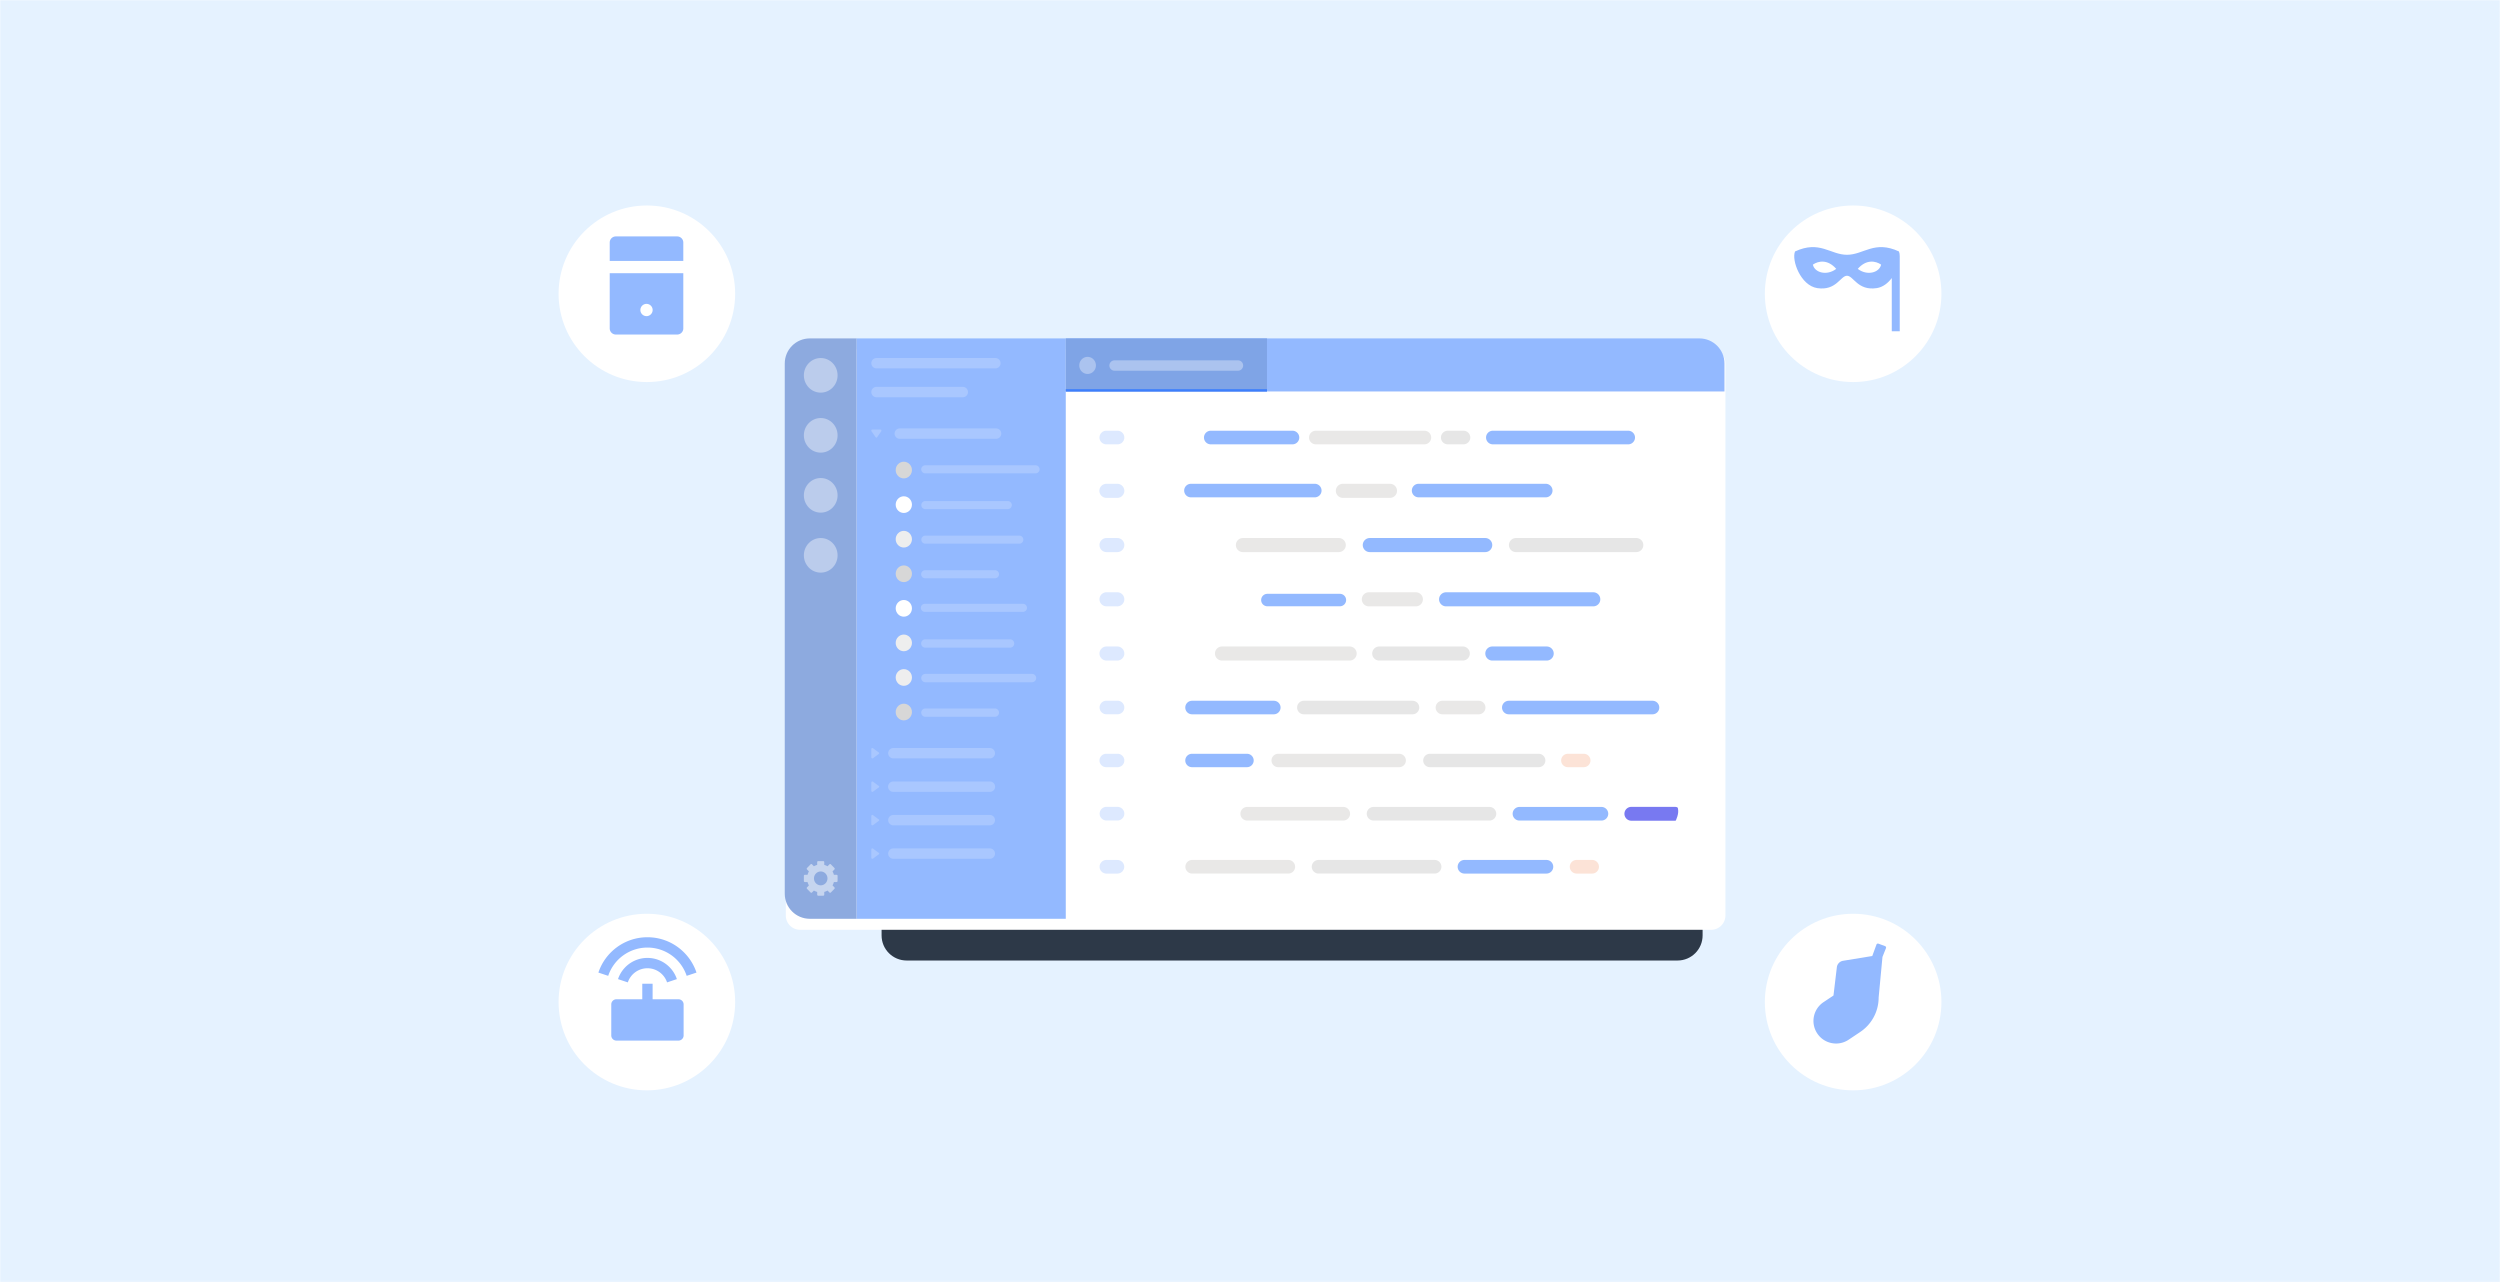 <svg width="1468" height="753" fill="none" xmlns="http://www.w3.org/2000/svg"><g clip-path="url(#a)"><mask id="b" style="mask-type:luminance" maskUnits="userSpaceOnUse" x="0" y="0" width="1468" height="753"><path d="M1468 0H0v752.82h1468V0Z" fill="#fff"/></mask><g mask="url(#b)"><path d="M1468 0H0v752.82h1468V0Z" fill="#091E42"/><path d="M1468 0H0v752.82h1468V0Z" fill="url(#c)"/><path d="M1468 0H0v752.82h1468V0Z" fill="url(#d)"/><path d="M1468 0H0v752.82h1468V0Z" fill="#E5F2FF"/></g><g filter="url(#e)"><path d="M985.052 229.805H532.386c-8.129 0-14.718 6.589-14.718 14.718v286.734c0 8.129 6.589 14.718 14.718 14.718h452.666c8.128 0 14.717-6.589 14.717-14.718V244.523c0-8.129-6.589-14.718-14.717-14.718Z" fill="#2D3948"/></g><path d="M1004.77 205.062H469.829a8.4 8.4 0 0 0-8.399 8.4v324.115a8.4 8.4 0 0 0 8.399 8.4h534.941a8.4 8.4 0 0 0 8.4-8.4V213.462a8.4 8.4 0 0 0-8.4-8.4Z" fill="#fff"/><path d="M460.809 213.426c0-8.125 6.586-14.712 14.712-14.712h27.529v340.799h-27.529c-8.126 0-14.712-6.587-14.712-14.712V213.426Z" fill="#8DAADF"/><path d="M503.055 198.714h122.767v340.799H503.055V198.714Z" fill="#93B9FF"/><path d="M584.912 251.563h-56.637a3.05 3.05 0 0 0 0 6.098h56.637a3.049 3.049 0 1 0 0-6.098ZM515.02 256.755c-.215.306-.61.306-.826 0l-2.432-3.468c-.291-.416-.043-1.046.413-1.046h4.865c.454 0 .703.63.411 1.046l-2.431 3.468Z" fill="#fff" fill-opacity=".2"/><path d="M625.824 198.714h372.072c8.124 0 14.714 6.587 14.714 14.712v16.455H625.824v-31.167Z" fill="#93B9FF"/><path fill-rule="evenodd" clip-rule="evenodd" d="M489.66 513.67h1.577c.326 0 .592.273.592.608v3.043c0 .337-.266.61-.592.61h-1.577a8.3 8.3 0 0 1-.798 1.974l1.116 1.145a.62.62 0 0 1 0 .86l-2.097 2.152a.581.581 0 0 1-.838 0l-1.115-1.144a7.92 7.92 0 0 1-1.924.819v1.618a.602.602 0 0 1-.594.608h-2.964a.6.6 0 0 1-.592-.608v-1.618a7.9 7.9 0 0 1-1.926-.819l-1.113 1.144a.583.583 0 0 1-.84 0l-2.096-2.152a.618.618 0 0 1 0-.86l1.115-1.145a8.3 8.3 0 0 1-.798-1.974h-1.576a.602.602 0 0 1-.593-.61v-3.043c0-.335.266-.608.593-.608h1.576a8.325 8.325 0 0 1 .798-1.975l-1.115-1.145a.618.618 0 0 1 0-.86l2.096-2.152a.585.585 0 0 1 .84 0l1.113 1.145a7.88 7.88 0 0 1 1.924-.819v-1.618a.6.6 0 0 1 .594-.608h2.964c.328 0 .592.271.592.608v1.618a7.861 7.861 0 0 1 1.926.819l1.114-1.145a.584.584 0 0 1 .839 0l2.097 2.152a.62.62 0 0 1 0 .86l-1.116 1.145c.345.613.615 1.276.798 1.975Zm-7.732 6.19c2.188 0 3.96-1.82 3.96-4.065 0-2.246-1.772-4.064-3.96-4.064-2.186 0-3.96 1.818-3.96 4.064 0 2.245 1.774 4.065 3.96 4.065Z" fill="#fff" fill-opacity=".5"/><path d="M584.493 210.233h-69.807a3.049 3.049 0 1 0 0 6.098h69.807a3.049 3.049 0 1 0 0-6.098ZM516.034 441.864a.512.512 0 0 1 0 .846l-3.378 2.497c-.404.299-1.019.045-1.019-.423v-4.994c0-.466.615-.722 1.019-.423l3.378 2.497ZM581.221 439.239h-56.637a3.049 3.049 0 1 0 0 6.098h56.637a3.049 3.049 0 1 0 0-6.098ZM516.034 461.513a.513.513 0 0 1 0 .847l-3.378 2.497c-.404.299-1.019.043-1.019-.423v-4.995c0-.466.615-.722 1.019-.423l3.378 2.497ZM581.221 458.889h-56.637a3.049 3.049 0 1 0 0 6.097h56.637a3.049 3.049 0 1 0 0-6.097ZM516.034 481.162a.512.512 0 0 1 0 .846l-3.378 2.497c-.404.299-1.019.043-1.019-.423v-4.994c0-.467.615-.722 1.019-.423l3.378 2.497ZM581.221 478.536h-56.637a3.049 3.049 0 1 0 0 6.098h56.637a3.049 3.049 0 1 0 0-6.098ZM516.034 500.809a.514.514 0 0 1 0 .848l-3.378 2.496c-.404.298-1.019.045-1.019-.423v-4.993c0-.468.615-.724 1.019-.423l3.378 2.495ZM581.221 498.185h-56.637a3.049 3.049 0 1 0 0 6.098h56.637a3.049 3.049 0 1 0 0-6.098ZM565.351 227.171h-50.665a3.049 3.049 0 1 0 0 6.098h50.665a3.049 3.049 0 1 0 0-6.098Z" fill="#fff" fill-opacity=".2"/><path d="M481.928 230.558c5.468 0 9.901-4.55 9.901-10.163s-4.433-10.163-9.901-10.163-9.901 4.55-9.901 10.163 4.433 10.163 9.901 10.163ZM481.928 265.79c5.468 0 9.901-4.55 9.901-10.163s-4.433-10.163-9.901-10.163-9.901 4.55-9.901 10.163 4.433 10.163 9.901 10.163Z" fill="#fff" fill-opacity=".4"/><path d="M608.131 273.217h-64.81a2.371 2.371 0 1 0 0 4.743h64.81a2.372 2.372 0 0 0 0-4.743Z" fill="#fff" fill-opacity=".2"/><path d="M530.722 280.916c2.637 0 4.774-2.194 4.774-4.9 0-2.706-2.137-4.9-4.774-4.9-2.636 0-4.773 2.194-4.773 4.9 0 2.706 2.137 4.9 4.773 4.9Z" fill="#D7D7D7"/><path d="M600.724 354.548h-57.681a2.372 2.372 0 0 0 0 4.743h57.681a2.372 2.372 0 0 0 0-4.743Z" fill="#fff" fill-opacity=".2"/><path d="M530.722 362.111c2.637 0 4.774-2.194 4.774-4.9 0-2.706-2.137-4.899-4.774-4.899-2.636 0-4.773 2.193-4.773 4.899s2.137 4.9 4.773 4.9Z" fill="#fff"/><path d="M591.766 294.214h-48.445a2.372 2.372 0 0 0 0 4.743h48.445a2.371 2.371 0 1 0 0-4.743Z" fill="#fff" fill-opacity=".2"/><path d="M530.722 301.216c2.637 0 4.774-2.194 4.774-4.9 0-2.706-2.137-4.9-4.774-4.9-2.636 0-4.773 2.194-4.773 4.9 0 2.706 2.137 4.9 4.773 4.9Z" fill="#fff"/><path d="M593.051 375.411h-49.652a2.45 2.45 0 1 0 0 4.899h49.652a2.45 2.45 0 1 0 0-4.899Z" fill="#fff" fill-opacity=".2"/><path d="M530.722 382.41c2.637 0 4.774-2.194 4.774-4.9 0-2.706-2.137-4.9-4.774-4.9-2.636 0-4.773 2.194-4.773 4.9 0 2.706 2.137 4.9 4.773 4.9Z" fill="#EEE"/><path d="M598.585 314.514h-55.264a2.372 2.372 0 0 0 0 4.743h55.264a2.372 2.372 0 0 0 0-4.743Z" fill="#fff" fill-opacity=".2"/><path d="M530.722 321.513c2.637 0 4.774-2.194 4.774-4.9 0-2.706-2.137-4.9-4.774-4.9-2.636 0-4.773 2.194-4.773 4.9 0 2.706 2.137 4.9 4.773 4.9Z" fill="#EEE"/><path d="M606.007 395.71h-62.608a2.45 2.45 0 0 0 0 4.9h62.608a2.45 2.45 0 0 0 0-4.9Z" fill="#fff" fill-opacity=".2"/><path d="M530.722 402.711c2.637 0 4.774-2.194 4.774-4.9 0-2.706-2.137-4.9-4.774-4.9-2.636 0-4.773 2.194-4.773 4.9 0 2.706 2.137 4.9 4.773 4.9Z" fill="#EEE"/><path d="M584.265 334.814h-40.944a2.372 2.372 0 1 0 0 4.743h40.944a2.371 2.371 0 0 0 0-4.743Z" fill="#fff" fill-opacity=".2"/><path d="M530.722 341.814c2.637 0 4.774-2.194 4.774-4.9 0-2.706-2.137-4.899-4.774-4.899-2.636 0-4.773 2.193-4.773 4.899s2.137 4.9 4.773 4.9Z" fill="#D7D7D7"/><path d="M584.187 416.008h-40.788a2.45 2.45 0 0 0 0 4.9h40.788a2.45 2.45 0 0 0 0-4.9Z" fill="#fff" fill-opacity=".2"/><path d="M530.722 423.009c2.637 0 4.774-2.194 4.774-4.9 0-2.706-2.137-4.9-4.774-4.9-2.636 0-4.773 2.194-4.773 4.9 0 2.706 2.137 4.9 4.773 4.9Z" fill="#D7D7D7"/><path d="M481.928 301.022c5.468 0 9.901-4.55 9.901-10.163s-4.433-10.163-9.901-10.163-9.901 4.55-9.901 10.163 4.433 10.163 9.901 10.163ZM481.928 336.252c5.468 0 9.901-4.55 9.901-10.163s-4.433-10.163-9.901-10.163-9.901 4.55-9.901 10.163 4.433 10.163 9.901 10.163Z" fill="#fff" fill-opacity=".4"/><path d="M656.205 252.919h-6.582a3.998 3.998 0 0 0 0 7.997h6.582a3.998 3.998 0 0 0 0-7.997Z" fill="#93B9FF" fill-opacity=".32"/><path d="M758.929 252.919h-47.954a3.998 3.998 0 0 0 0 7.997h47.954a3.998 3.998 0 0 0 0-7.997Z" fill="#93B9FF"/><path d="M836.397 252.919h-63.735a3.998 3.998 0 0 0 0 7.997h63.735a3.998 3.998 0 0 0 0-7.997Z" fill="#E9E8E7"/><path d="M859.346 252.919h-9.219a3.998 3.998 0 0 0 0 7.997h9.219a3.998 3.998 0 0 0 0-7.997Z" fill="#E6E6E6"/><path d="M956.08 252.919h-79.473a3.998 3.998 0 0 0 0 7.997h79.473a3.998 3.998 0 1 0 0-7.997Z" fill="#93B9FF"/><path d="M656.225 411.458h-6.622a3.979 3.979 0 0 0 0 7.957h6.622a3.978 3.978 0 1 0 0-7.957Z" fill="#93B9FF" fill-opacity=".32"/><path d="M747.968 411.487h-47.994a3.978 3.978 0 1 0 0 7.956h47.994a3.978 3.978 0 1 0 0-7.956Z" fill="#93B9FF"/><path d="M829.413 411.487h-63.775a3.978 3.978 0 1 0 0 7.956h63.775a3.978 3.978 0 1 0 0-7.956Z" fill="#E6E6E6"/><path d="M868.284 411.487h-21.2a3.979 3.979 0 1 0 0 7.956h21.2a3.978 3.978 0 1 0 0-7.956Z" fill="#E9E8E7"/><path d="M970.347 411.487h-84.373a3.978 3.978 0 1 0 0 7.956h84.373a3.978 3.978 0 1 0 0-7.956Z" fill="#93B9FF"/><path d="M903.512 442.625h-63.871a3.93 3.93 0 1 0 0 7.86h63.871a3.93 3.93 0 0 0 0-7.86Z" fill="#E6E6E6"/><path d="M929.997 442.625h-9.356a3.93 3.93 0 1 0 0 7.86h9.356a3.93 3.93 0 0 0 0-7.86Z" fill="#FCE3D7"/><path d="M656.274 442.625h-6.719a3.93 3.93 0 1 0 0 7.86h6.719a3.93 3.93 0 0 0 0-7.86Z" fill="#93B9FF" fill-opacity=".32"/><path d="M732.236 442.625h-32.31a3.93 3.93 0 1 0 0 7.86h32.31a3.93 3.93 0 0 0 0-7.86Z" fill="#93B9FF"/><path d="M821.607 442.625h-71.045a3.93 3.93 0 0 0 0 7.86h71.045a3.93 3.93 0 1 0 0-7.86Z" fill="#E9E8E7"/><path d="M960.825 315.928h-70.636a4.134 4.134 0 0 0 0 8.268h70.636a4.134 4.134 0 0 0 0-8.268Z" fill="#E6E6E6"/><path d="M656.069 315.928h-6.31a4.134 4.134 0 0 0 0 8.268h6.31a4.134 4.134 0 0 0 0-8.268Z" fill="#93B9FF" fill-opacity=".32"/><path d="M786.127 315.928h-56.29a4.134 4.134 0 0 0 0 8.268h56.29a4.134 4.134 0 0 0 0-8.268Z" fill="#E9E8E7"/><path d="M800.215 320.061a4.133 4.133 0 0 1 4.134-4.133h67.767a4.133 4.133 0 1 1 0 8.267h-67.767a4.134 4.134 0 0 1-4.134-4.134Z" fill="#93B9FF"/><path d="M957.927 481.923h25.531a4.065 4.065 0 0 0 0-8.13h-25.531a4.065 4.065 0 1 0 0 8.13Z" fill="#7879F1"/><path d="M892.319 481.832h47.951a4 4 0 1 0 0-7.998h-47.951a4 4 0 1 0 0 7.998Z" fill="#93B9FF"/><path d="M656.204 473.793h-6.58a4 4 0 0 0 0 7.998h6.58a3.998 3.998 0 1 0 0-7.998Z" fill="#93B9FF" fill-opacity=".32"/><path d="M788.848 473.832h-56.56a4 4 0 0 0 0 7.998h56.56a4 4 0 0 0 0-7.998Z" fill="#E9E8E7"/><path d="M802.562 477.831a3.998 3.998 0 0 1 3.998-3.999h68.038a3.998 3.998 0 0 1 3.998 3.999c0 2.209-1.789 4-3.998 4H806.56a4 4 0 0 1-3.998-4Z" fill="#E6E6E6"/><path d="M925.694 512.96h9.217a3.998 3.998 0 1 0 0-7.998h-9.217a4 4 0 0 0 0 7.998Z" fill="#FCE3D7"/><path d="M860.026 512.96h47.951a4 4 0 1 0 0-7.998h-47.951a4 4 0 1 0 0 7.998Z" fill="#93B9FF"/><path d="M656.204 504.971h-6.58a4 4 0 0 0 0 7.999h6.58a4 4 0 0 0 0-7.999Z" fill="#93B9FF" fill-opacity=".32"/><path d="M756.555 504.959h-56.56a4 4 0 0 0 0 7.999h56.56a4 4 0 0 0 0-7.999Z" fill="#E9E8E7"/><path d="M770.27 508.957a3.998 3.998 0 0 1 3.999-3.998h68.036a4 4 0 1 1 0 7.998h-68.036a4 4 0 0 1-3.999-4Z" fill="#E6E6E6"/><path d="M656.069 347.773h-6.31a4.134 4.134 0 0 0 0 8.268h6.31a4.134 4.134 0 1 0 0-8.268Z" fill="#93B9FF" fill-opacity=".32"/><path d="M786.783 348.694h-42.574a3.658 3.658 0 0 0 0 7.316h42.574a3.658 3.658 0 1 0 0-7.316Z" fill="#93B9FF"/><path d="M831.396 347.787h-27.598a4.134 4.134 0 1 0 0 8.268h27.598a4.134 4.134 0 0 0 0-8.268Z" fill="#E9E8E7"/><path d="M935.566 347.787H849.15a4.134 4.134 0 1 0 0 8.268h86.416a4.134 4.134 0 1 0 0-8.268Z" fill="#93B9FF"/><path d="M656.069 284.083h-6.31a4.134 4.134 0 1 0 0 8.267h6.31a4.133 4.133 0 1 0 0-8.267Z" fill="#93B9FF" fill-opacity=".32"/><path d="M772.097 284.083h-72.772a3.977 3.977 0 0 0 0 7.955h72.772a3.978 3.978 0 0 0 0-7.955Z" fill="#93B9FF"/><path d="M816.2 284.083h-27.597a4.134 4.134 0 1 0 0 8.267H816.2a4.133 4.133 0 1 0 0-8.267Z" fill="#E9E8E7"/><path d="M907.718 284.083h-74.709a3.977 3.977 0 1 0 0 7.955h74.709a3.978 3.978 0 0 0 0-7.955ZM908.211 379.615H876.31a4.134 4.134 0 0 0 0 8.268h31.901a4.134 4.134 0 0 0 0-8.268Z" fill="#93B9FF"/><path d="M656.069 379.615h-6.31a4.134 4.134 0 0 0 0 8.268h6.31a4.134 4.134 0 0 0 0-8.268Z" fill="#93B9FF" fill-opacity=".32"/><path d="M792.507 379.615h-74.939a4.134 4.134 0 1 0 0 8.268h74.939a4.134 4.134 0 1 0 0-8.268Z" fill="#E9E8E7"/><path d="M805.762 383.75a4.135 4.135 0 0 1 4.134-4.135h49.117a4.135 4.135 0 0 1 0 8.269h-49.117a4.134 4.134 0 0 1-4.134-4.134Z" fill="#E6E6E6"/><path d="M625.824 198.714h118.148v31.167H625.824v-31.167Z" fill="#7FA4E6"/><path d="M638.633 219.588c2.699 0 4.888-2.246 4.888-5.017 0-2.771-2.189-5.017-4.888-5.017s-4.887 2.246-4.887 5.017c0 2.771 2.188 5.017 4.887 5.017ZM726.93 211.588h-72.448a3.049 3.049 0 0 0 0 6.098h72.448a3.049 3.049 0 1 0 0-6.098Z" fill="#fff" fill-opacity=".34"/><path d="M743.972 228.526H625.824v1.355h118.148v-1.355Z" fill="#3D7FFC"/><path d="M984.419 472.323c1.836 3.487.919 6.423-.366 9.542-2.019 5.139-1.468 10.094 2.202 14.315 3.669 4.403 8.805 4.954 14.125 3.853 7.34-1.651 11.56-8.625 10.46-16.333-.55-3.669-2.75-7.339-.73-11.377-1.84.917-1.84.917-4.04 4.587-2.02-2.385-3.85-4.955-6.05-7.523-1.841-2.019-3.675-3.854-2.575-7.158-2.201 1.102-3.302 2.57-4.035 4.406-.551 1.834-.918 3.669-1.285 5.505-.367 1.834-1.283 3.485-3.119 4.587-1.1-2.019-2.2-3.487-4.587-4.404Z" fill="#fff"/><g filter="url(#f)"><circle cx="379.842" cy="167.842" r="51.842" fill="#fff"/></g><g filter="url(#g)"><circle cx="379.842" cy="583.746" r="51.842" fill="#fff"/></g><g filter="url(#h)"><circle cx="1088.16" cy="167.842" r="51.842" fill="#fff"/></g><g filter="url(#i)"><circle cx="1088.16" cy="583.746" r="51.842" fill="#fff"/></g><g clip-path="url(#j)" fill="#93B9FF"><path d="M358.027 192.837a3.599 3.599 0 0 0 3.601 3.601h36.007c1.99 0 3.601-1.61 3.601-3.601v-32.406h-43.209v32.406Zm21.605-14.402a3.6 3.6 0 1 1 0 7.2 3.6 3.6 0 0 1 0-7.2ZM397.635 138.827h-36.007a3.601 3.601 0 0 0-3.601 3.6v10.802h43.209v-10.802c0-1.986-1.611-3.6-3.601-3.6Z"/></g><g clip-path="url(#k)"><path d="M377.142 586.764v-9.104h6.069v9.104h15.173a3.031 3.031 0 0 1 3.035 3.034v18.208a3.035 3.035 0 0 1-3.035 3.034H361.97a3.031 3.031 0 0 1-3.035-3.034v-18.208a3.035 3.035 0 0 1 3.035-3.034h15.172Zm-25.763-15.668c4.021-12.056 15.397-20.747 28.798-20.747 13.4 0 24.78 8.691 28.798 20.747l-5.76 1.918a24.288 24.288 0 0 0-23.038-16.603 24.291 24.291 0 0 0-23.039 16.603l-5.759-1.918Zm11.519 3.839a18.216 18.216 0 0 1 34.558 0l-5.76 1.921a12.144 12.144 0 0 0-23.038 0l-5.76-1.921Z" fill="#93B9FF"/></g><g clip-path="url(#l)"><path d="M1115.53 150.435c0-1.092-.16-2.047-.48-2.785-14.43-6.714-20.69 1.958-30.5 1.958-9.8 0-16.06-8.672-30.5-1.958-2.18 5.034 3.24 20.06 13.07 21.537 11.17 1.68 13.62-7.272 17.43-7.272 3.82 0 6.27 8.952 17.43 7.272 3.6-.54 6.61-2.899 8.87-5.915v31.24h4.68v-44.077Zm-51.01 4.952c3.24-2.242 8.72-3.238 13.71 2.494-5.49 4.235-12.71 2.242-13.71-2.494Zm26.36 2.494c4.98-5.732 10.47-4.736 13.71-2.494-1 4.736-8.23 6.729-13.71 2.494Z" fill="#93B9FF"/></g><g clip-path="url(#m)"><path d="M1107.43 556.05a.923.923 0 0 0-.52-.49l-3.88-1.439a.913.913 0 0 0-1.16.492l-2.47 6.758-17.16 2.802a4.387 4.387 0 0 0-3.64 3.796l-1.98 16.595-5.81 3.878c-6.11 4.045-7.78 12.274-3.73 18.38 4.04 6.106 12.27 7.777 18.38 3.732l6.55-4.369-.01-.006a24.295 24.295 0 0 0 11.14-20.425l2.24-23.84 2.06-5.148a.935.935 0 0 0-.01-.716Z" fill="#93B9FF"/></g></g><defs><clipPath id="a"><path fill="#fff" d="M0 0h1468v752.82H0z"/></clipPath><clipPath id="j"><path fill="#fff" transform="translate(350.828 138.827)" d="M0 0h57.611v57.611H0z"/></clipPath><clipPath id="k"><path fill="#fff" transform="translate(343.762 544.28)" d="M0 0h72.829v72.829H0z"/></clipPath><clipPath id="l"><path fill="#fff" transform="translate(1053.57 138.827)" d="M0 0h61.959v61.959H0z"/></clipPath><clipPath id="m"><path fill="#fff" transform="translate(1056.84 554.063)" d="M0 0h58.698v58.698H0z"/></clipPath><filter id="e" x="452.737" y="182.911" width="611.963" height="446.032" filterUnits="userSpaceOnUse" color-interpolation-filters="sRGB"><feFlood flood-opacity="0" result="BackgroundImageFix"/><feColorMatrix in="SourceAlpha" values="0 0 0 0 0 0 0 0 0 0 0 0 0 0 0 0 0 0 127 0" result="hardAlpha"/><feOffset dy="18.036"/><feGaussianBlur stdDeviation="32.465"/><feComposite in2="hardAlpha" operator="out"/><feColorMatrix values="0 0 0 0 0.007 0 0 0 0 0.069 0 0 0 0 0.163 0 0 0 0.47 0"/><feBlend in2="BackgroundImageFix" result="effect1_dropShadow_505_814"/><feBlend in="SourceGraphic" in2="effect1_dropShadow_505_814" result="shape"/></filter><filter id="f" x="309.826" y="102.486" width="140.031" height="140.032" filterUnits="userSpaceOnUse" color-interpolation-filters="sRGB"><feFlood flood-opacity="0" result="BackgroundImageFix"/><feColorMatrix in="SourceAlpha" values="0 0 0 0 0 0 0 0 0 0 0 0 0 0 0 0 0 0 127 0" result="hardAlpha"/><feOffset dy="4.66"/><feGaussianBlur stdDeviation="9.087"/><feComposite in2="hardAlpha" operator="out"/><feColorMatrix values="0 0 0 0 0.619 0 0 0 0 0.619 0 0 0 0 0.619 0 0 0 0.25 0"/><feBlend in2="BackgroundImageFix" result="effect1_dropShadow_505_814"/><feBlend in="SourceGraphic" in2="effect1_dropShadow_505_814" result="shape"/></filter><filter id="g" x="309.826" y="518.389" width="140.031" height="140.032" filterUnits="userSpaceOnUse" color-interpolation-filters="sRGB"><feFlood flood-opacity="0" result="BackgroundImageFix"/><feColorMatrix in="SourceAlpha" values="0 0 0 0 0 0 0 0 0 0 0 0 0 0 0 0 0 0 127 0" result="hardAlpha"/><feOffset dy="4.66"/><feGaussianBlur stdDeviation="9.087"/><feComposite in2="hardAlpha" operator="out"/><feColorMatrix values="0 0 0 0 0.619 0 0 0 0 0.619 0 0 0 0 0.619 0 0 0 0.25 0"/><feBlend in2="BackgroundImageFix" result="effect1_dropShadow_505_814"/><feBlend in="SourceGraphic" in2="effect1_dropShadow_505_814" result="shape"/></filter><filter id="h" x="1018.14" y="102.486" width="140.031" height="140.032" filterUnits="userSpaceOnUse" color-interpolation-filters="sRGB"><feFlood flood-opacity="0" result="BackgroundImageFix"/><feColorMatrix in="SourceAlpha" values="0 0 0 0 0 0 0 0 0 0 0 0 0 0 0 0 0 0 127 0" result="hardAlpha"/><feOffset dy="4.66"/><feGaussianBlur stdDeviation="9.087"/><feComposite in2="hardAlpha" operator="out"/><feColorMatrix values="0 0 0 0 0.619 0 0 0 0 0.619 0 0 0 0 0.619 0 0 0 0.25 0"/><feBlend in2="BackgroundImageFix" result="effect1_dropShadow_505_814"/><feBlend in="SourceGraphic" in2="effect1_dropShadow_505_814" result="shape"/></filter><filter id="i" x="1018.14" y="518.389" width="140.031" height="140.032" filterUnits="userSpaceOnUse" color-interpolation-filters="sRGB"><feFlood flood-opacity="0" result="BackgroundImageFix"/><feColorMatrix in="SourceAlpha" values="0 0 0 0 0 0 0 0 0 0 0 0 0 0 0 0 0 0 127 0" result="hardAlpha"/><feOffset dy="4.66"/><feGaussianBlur stdDeviation="9.087"/><feComposite in2="hardAlpha" operator="out"/><feColorMatrix values="0 0 0 0 0.619 0 0 0 0 0.619 0 0 0 0 0.619 0 0 0 0.25 0"/><feBlend in2="BackgroundImageFix" result="effect1_dropShadow_505_814"/><feBlend in="SourceGraphic" in2="effect1_dropShadow_505_814" result="shape"/></filter><radialGradient id="c" cx="0" cy="0" r="1" gradientUnits="userSpaceOnUse" gradientTransform="matrix(540.769 -842.17 931.861 598.361 0 787.99)"><stop stop-color="#0941AB"/><stop offset="1" stop-color="#091B36" stop-opacity="0"/></radialGradient><radialGradient id="d" cx="0" cy="0" r="1" gradientUnits="userSpaceOnUse" gradientTransform="matrix(-707.002 593.371 -538.05 -641.086 1499.58 -18.298)"><stop stop-color="#0941AB"/><stop offset="1" stop-color="#091B36" stop-opacity="0"/></radialGradient></defs></svg>
